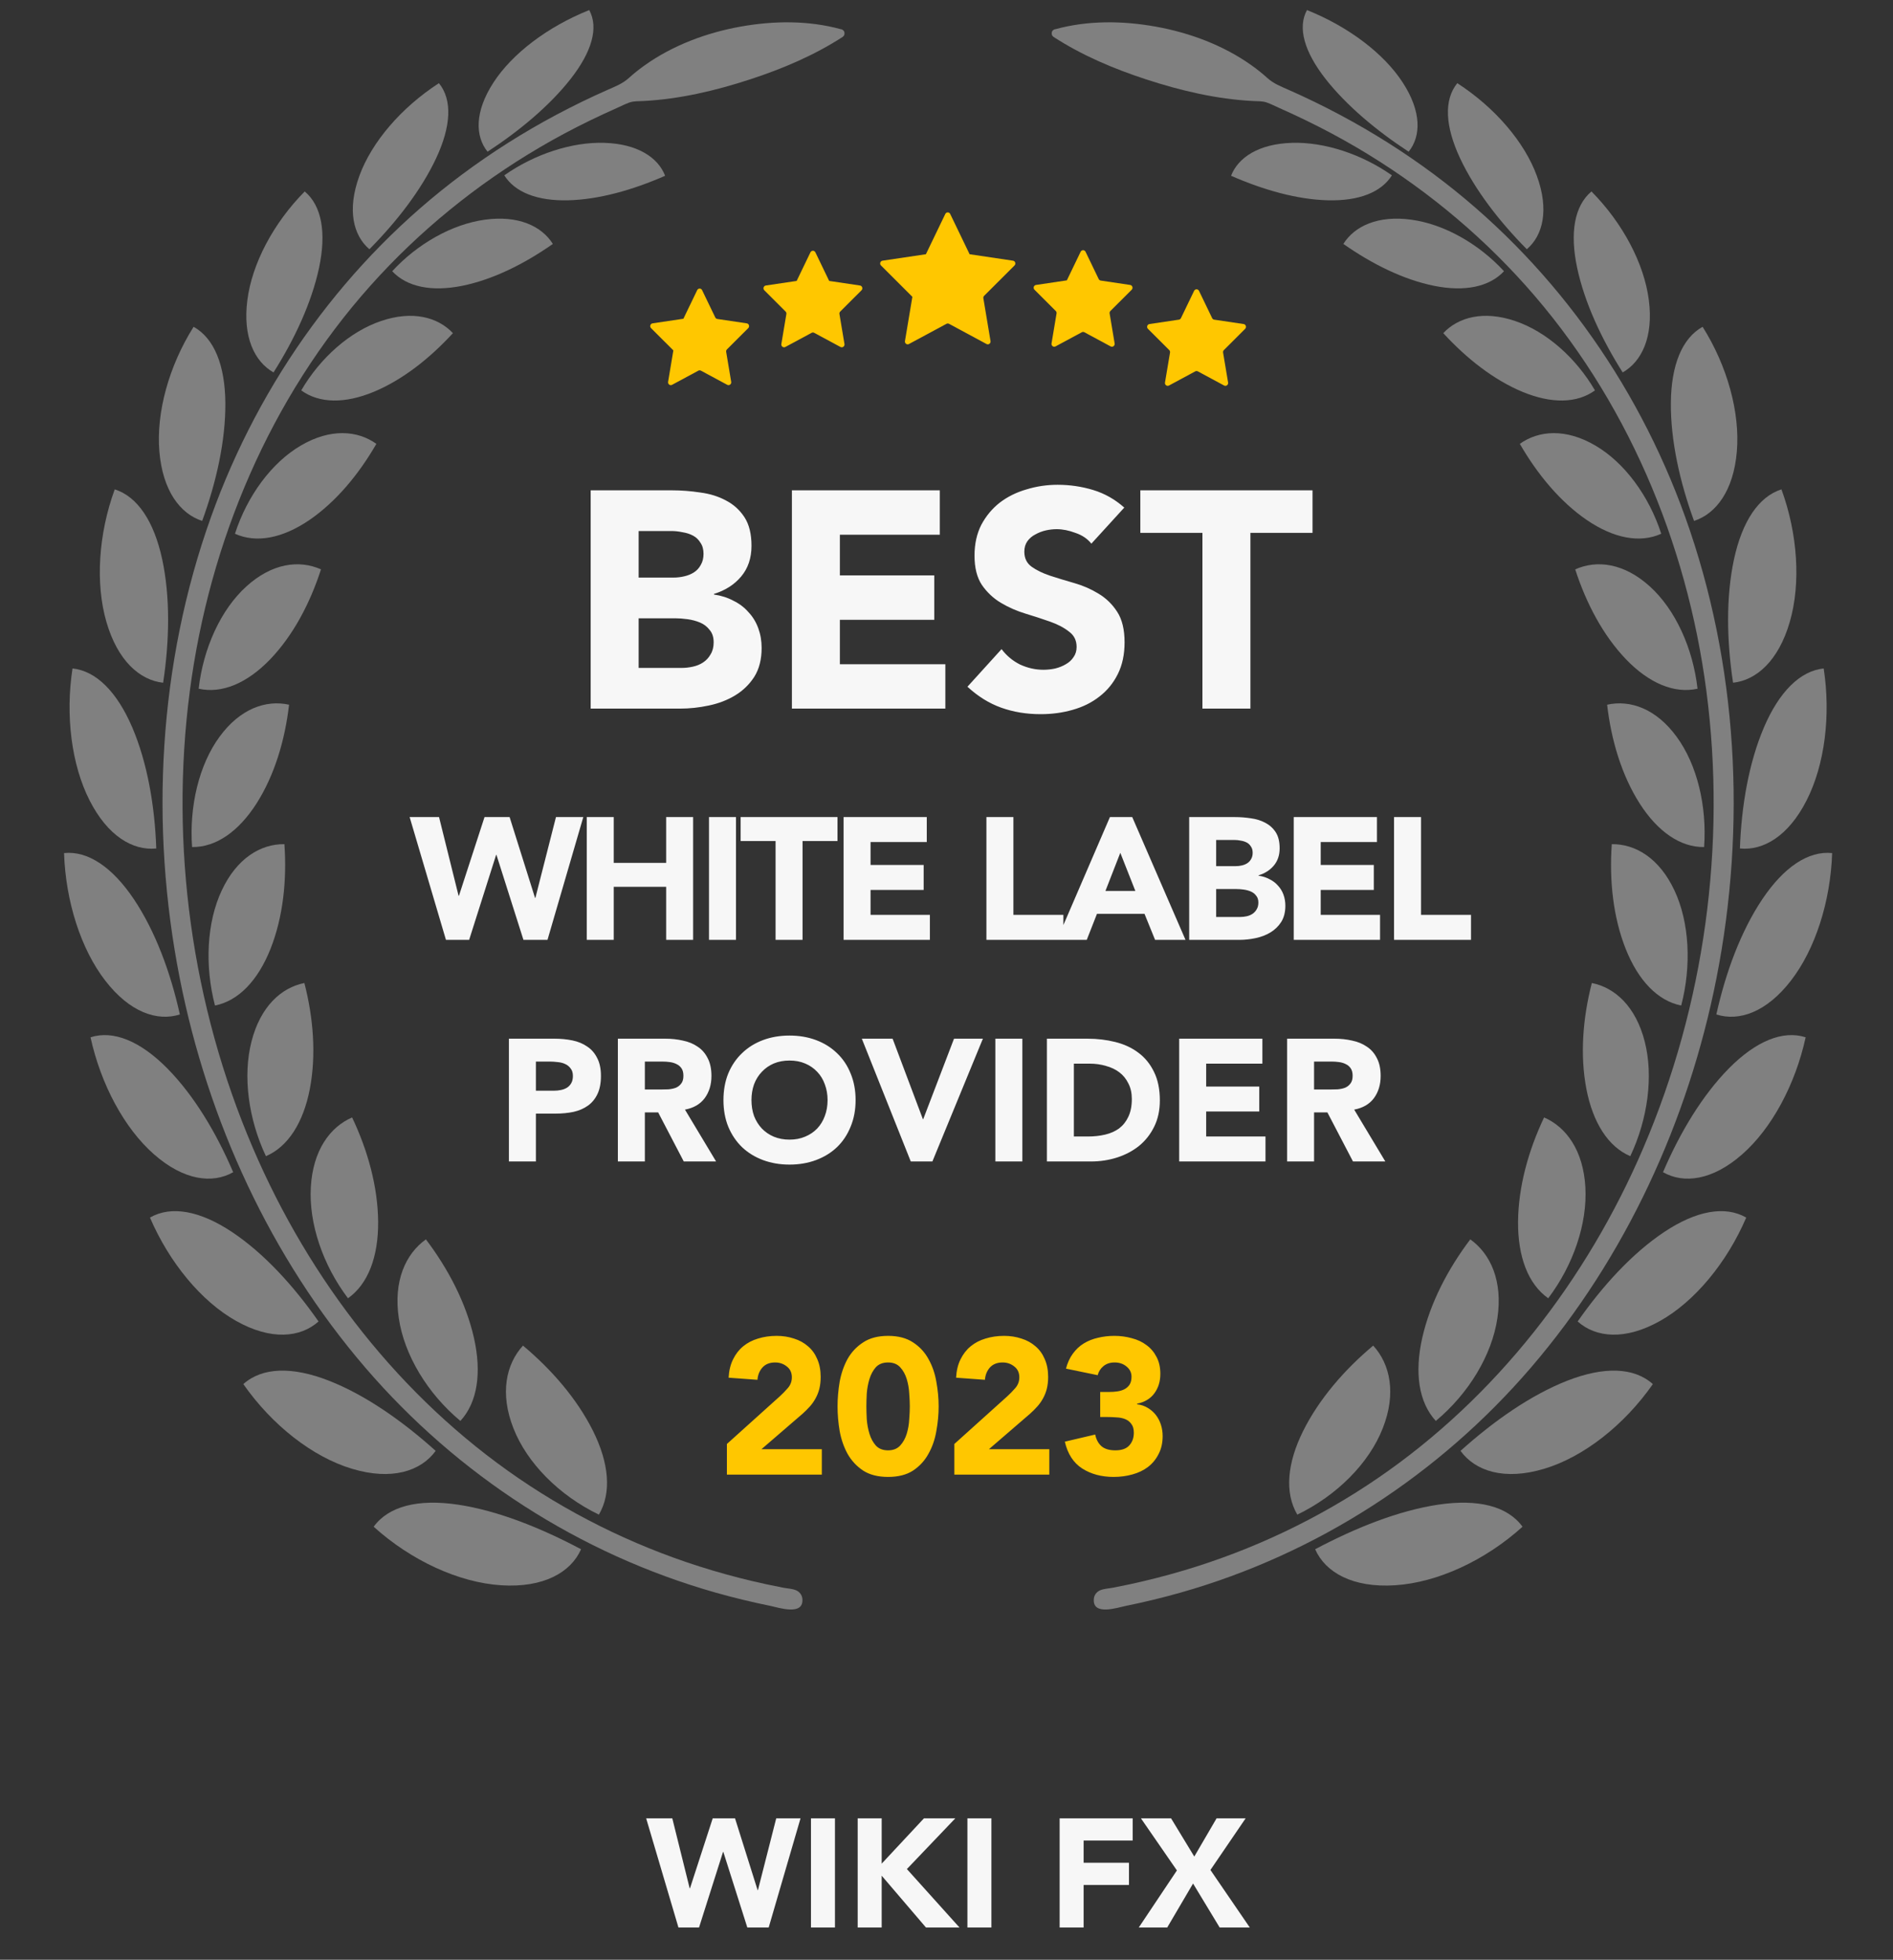 <svg xmlns="http://www.w3.org/2000/svg" width="141" height="146" viewBox="0 0 141 146" fill="none"><rect x="0" y="0" width="141" height="146" fill="#333333" stroke="none"/><g clip-path="url(#clip0_255_11781)"><path d="M62.749 2.214C62.711 2.19 62.668 2.175 62.622 2.174C60.208 1.512 57.625 1.542 55.176 1.98C52.652 2.431 50.143 3.359 48.037 4.854C47.624 5.147 47.224 5.463 46.849 5.803C46.372 6.234 45.861 6.427 45.275 6.686C43.971 7.262 42.686 7.886 41.427 8.558C38.998 9.853 36.664 11.326 34.453 12.971C25.822 19.39 19.356 28.355 15.716 38.518C11.797 49.459 11.144 61.502 13.39 72.884C15.489 83.515 20.16 93.68 27.211 101.89C34.092 109.901 43.175 115.775 53.292 118.646C54.645 119.029 56.011 119.36 57.387 119.64C58.005 119.766 59.887 120.407 59.764 119.105C59.737 118.825 59.558 118.595 59.308 118.482C59.022 118.354 58.646 118.343 58.337 118.283C57.92 118.203 57.504 118.119 57.089 118.029C55.728 117.735 54.378 117.39 53.044 116.992C47.928 115.468 43.055 113.158 38.637 110.138C29.811 104.106 23.051 95.362 18.836 85.522C14.282 74.892 12.635 62.97 14.138 51.489C15.594 40.363 20.124 29.645 27.596 21.278C31.235 17.203 35.508 13.736 40.205 10.977C41.435 10.255 42.693 9.585 43.975 8.963C44.632 8.644 45.295 8.337 45.962 8.04C46.264 7.906 46.564 7.751 46.875 7.64C47.209 7.522 47.556 7.544 47.908 7.526C50.622 7.387 53.316 6.751 55.894 5.906C58.285 5.123 60.642 4.127 62.763 2.752H62.763C62.77 2.747 62.776 2.742 62.782 2.736C62.861 2.676 62.898 2.597 62.901 2.516C62.901 2.51 62.901 2.503 62.902 2.498C62.902 2.495 62.902 2.494 62.902 2.491C62.907 2.382 62.861 2.273 62.748 2.216L62.749 2.214Z" fill="#808080"></path><path d="M45.024 10.642C42.585 10.563 39.791 11.492 37.562 13.063C38.356 14.327 40.021 14.977 42.311 14.923C44.609 14.867 47.124 14.156 49.542 13.096C49.015 11.725 47.471 10.718 45.024 10.643V10.642Z" fill="#808080"></path><path d="M42.514 5.867C44.083 3.858 44.605 2.058 43.888 0.75C40.791 1.989 38.152 3.993 36.753 6.152C35.348 8.318 35.385 10.148 36.315 11.302C38.679 9.757 40.937 7.88 42.514 5.868V5.867Z" fill="#808080"></path><path d="M44.608 112.84C45.57 111.199 45.36 108.994 44.171 106.602C42.972 104.203 41.083 102.03 38.954 100.247C37.691 101.632 37.219 103.808 38.243 106.408C39.258 108.998 41.65 111.411 44.608 112.84Z" fill="#808080"></path><path d="M27.833 113.74C30.607 116.253 34.169 117.901 37.322 118.102C40.486 118.308 42.525 117.139 43.28 115.418C40.242 113.808 37.06 112.539 34.102 112.095C31.155 111.658 28.952 112.202 27.833 113.74Z" fill="#808080"></path><path d="M34.292 105.86C35.572 104.464 35.886 102.263 35.302 99.669C34.71 97.064 33.389 94.533 31.723 92.333C30.21 93.414 29.293 95.438 29.704 98.199C30.108 100.948 31.845 103.823 34.293 105.86H34.292Z" fill="#808080"></path><path d="M32.451 108.09C29.97 105.86 27.228 103.933 24.495 102.86C21.772 101.796 19.531 101.853 18.125 103.115C20.254 106.167 23.285 108.548 26.223 109.425C29.169 110.311 31.345 109.61 32.451 108.09Z" fill="#808080"></path><path d="M28.166 91.023C28.144 88.408 27.394 85.705 26.227 83.249C24.572 83.966 23.309 85.71 23.153 88.433C22.992 91.145 24.052 94.255 25.92 96.721C27.418 95.663 28.184 93.628 28.166 91.023Z" fill="#808080"></path><path d="M23.727 98.45C21.872 95.794 19.668 93.378 17.284 91.786C14.907 90.203 12.756 89.796 11.17 90.709C12.605 94.055 14.995 96.952 17.582 98.406C20.178 99.87 22.364 99.664 23.727 98.45Z" fill="#808080"></path><path d="M23.078 81.129C23.56 78.608 23.346 75.845 22.671 73.234C20.937 73.58 19.397 74.996 18.735 77.584C18.071 80.158 18.5 83.368 19.807 86.135C21.453 85.433 22.592 83.64 23.078 81.129Z" fill="#808080"></path><path d="M17.369 87.329C16.111 84.388 14.448 81.605 12.447 79.58C10.45 77.567 8.444 76.731 6.743 77.279C7.509 80.785 9.263 84.061 11.471 85.997C13.683 87.944 15.82 88.208 17.369 87.33V87.329Z" fill="#808080"></path><path d="M20.148 70.694C21.084 68.328 21.375 65.583 21.184 62.89C19.415 62.87 17.642 63.938 16.52 66.33C15.399 68.711 15.237 71.938 16.013 74.912C17.761 74.567 19.212 73.048 20.148 70.693V70.694Z" fill="#808080"></path><path d="M13.396 75.576C12.701 72.44 11.57 69.376 9.968 66.984C8.368 64.602 6.545 63.371 4.771 63.554C4.889 67.141 6.021 70.706 7.839 73.055C9.66 75.416 11.71 76.115 13.396 75.576Z" fill="#808080"></path><path d="M14.308 63.105C16.076 63.13 17.766 61.956 19.105 59.863C20.445 57.76 21.224 55.153 21.531 52.501C19.809 52.12 17.882 52.795 16.354 54.887C14.827 56.968 14.088 60.062 14.307 63.105H14.308Z" fill="#808080"></path><path d="M11.64 63.211C11.528 60.03 10.977 56.829 9.848 54.183C8.718 51.548 7.165 49.983 5.401 49.8C4.862 53.298 5.323 56.981 6.673 59.628C8.023 62.288 9.897 63.387 11.64 63.211Z" fill="#808080"></path><path d="M20.12 49.124C21.831 47.342 23.091 44.952 23.909 42.418C22.288 41.691 20.257 41.956 18.351 43.689C16.45 45.41 15.142 48.287 14.797 51.309C16.533 51.697 18.411 50.896 20.119 49.124H20.12Z" fill="#808080"></path><path d="M12.151 50.863C12.627 47.729 12.686 44.483 12.08 41.661C11.472 38.85 10.25 37 8.547 36.457C7.334 39.77 7.092 43.469 7.927 46.336C8.761 49.216 10.405 50.676 12.151 50.863Z" fill="#808080"></path><path d="M23.039 38.746C25.033 37.381 26.722 35.338 28.034 33.067C26.617 32.053 24.596 31.909 22.412 33.191C20.234 34.462 18.41 36.949 17.501 39.764C19.095 40.486 21.05 40.1 23.038 38.746H23.039Z" fill="#808080"></path><path d="M15.059 38.808C16.116 35.915 16.807 32.827 16.786 30.013C16.76 27.209 15.956 25.201 14.421 24.346C12.581 27.266 11.624 30.741 11.872 33.641C12.116 36.553 13.418 38.277 15.059 38.808H15.059Z" fill="#808080"></path><path d="M33.736 24.819C32.607 23.617 30.718 23.123 28.391 23.912C26.071 24.693 23.853 26.654 22.438 29.085C23.783 30.06 25.686 30.082 27.831 29.195C29.983 28.301 32.005 26.705 33.736 24.819Z" fill="#808080"></path><path d="M20.373 27.745C21.937 25.278 23.212 22.55 23.767 19.942C24.316 17.342 23.971 15.336 22.698 14.263C20.364 16.622 18.771 19.64 18.424 22.361C18.073 25.092 18.946 26.935 20.373 27.745Z" fill="#808080"></path><path d="M36.127 16.366C33.681 16.696 31.097 18.158 29.214 20.206C30.309 21.379 32.144 21.75 34.423 21.294C36.71 20.832 39.042 19.67 41.179 18.173C40.338 16.831 38.582 16.03 36.127 16.366Z" fill="#808080"></path><path d="M27.514 18.569C29.545 16.517 31.377 14.158 32.49 11.781C33.597 9.41 33.707 7.441 32.693 6.196C29.88 8.019 27.681 10.591 26.766 13.105C25.845 15.628 26.306 17.536 27.514 18.568V18.569Z" fill="#808080"></path><path d="M78.49 2.214C78.528 2.19 78.571 2.175 78.617 2.174C81.031 1.512 83.614 1.542 86.063 1.98C88.587 2.431 91.096 3.359 93.202 4.854C93.615 5.147 94.015 5.463 94.39 5.803C94.867 6.234 95.378 6.427 95.964 6.686C97.269 7.262 98.553 7.886 99.812 8.558C102.24 9.853 104.576 11.326 106.786 12.971C115.418 19.39 121.883 28.355 125.523 38.518C129.442 49.459 130.095 61.502 127.849 72.884C125.751 83.515 121.079 93.68 114.028 101.89C107.147 109.901 98.064 115.775 87.947 118.646C86.596 119.029 85.228 119.36 83.852 119.64C83.234 119.766 81.351 120.407 81.475 119.105C81.502 118.825 81.681 118.595 81.931 118.482C82.217 118.354 82.593 118.343 82.902 118.283C83.319 118.203 83.736 118.119 84.151 118.029C85.51 117.735 86.86 117.39 88.195 116.992C93.311 115.468 98.184 113.158 102.602 110.138C111.428 104.106 118.188 95.362 122.403 85.522C126.957 74.892 128.604 62.97 127.101 51.489C125.645 40.363 121.115 29.645 113.643 21.278C110.004 17.203 105.731 13.736 101.034 10.977C99.805 10.255 98.546 9.585 97.264 8.963C96.607 8.644 95.945 8.337 95.277 8.04C94.975 7.906 94.675 7.751 94.364 7.64C94.03 7.522 93.683 7.544 93.331 7.526C90.617 7.387 87.922 6.751 85.345 5.906C82.953 5.123 80.596 4.127 78.476 2.752C78.47 2.747 78.463 2.742 78.457 2.736C78.378 2.676 78.342 2.597 78.338 2.516C78.338 2.51 78.338 2.503 78.337 2.498C78.337 2.495 78.337 2.494 78.337 2.491C78.332 2.382 78.377 2.273 78.491 2.216L78.49 2.214Z" fill="#808080"></path><path d="M96.215 10.642C98.653 10.563 101.447 11.492 103.676 13.063C102.883 14.327 101.218 14.977 98.927 14.923C96.63 14.867 94.115 14.156 91.696 13.096C92.224 11.725 93.768 10.718 96.215 10.643V10.642Z" fill="#808080"></path><path d="M98.724 5.867C97.155 3.858 96.634 2.058 97.351 0.75C100.447 1.989 103.087 3.993 104.485 6.152C105.891 8.318 105.853 10.148 104.923 11.302C102.56 9.757 100.301 7.88 98.724 5.868V5.867Z" fill="#808080"></path><path d="M96.63 112.84C95.667 111.199 95.878 108.994 97.067 106.602C98.265 104.203 100.155 102.03 102.283 100.247C103.547 101.632 104.019 103.808 102.994 106.408C101.98 108.998 99.588 111.411 96.63 112.84Z" fill="#808080"></path><path d="M113.405 113.74C110.632 116.253 107.069 117.901 103.916 118.102C100.752 118.308 98.713 117.139 97.959 115.418C100.997 113.808 104.179 112.539 107.136 112.095C110.083 111.658 112.286 112.202 113.405 113.74Z" fill="#808080"></path><path d="M106.946 105.86C105.666 104.464 105.352 102.263 105.936 99.669C106.528 97.064 107.849 94.533 109.515 92.333C111.028 93.414 111.945 95.438 111.534 98.199C111.13 100.948 109.394 103.823 106.945 105.86H106.946Z" fill="#808080"></path><path d="M108.787 108.09C111.267 105.86 114.01 103.933 116.743 102.86C119.466 101.796 121.708 101.853 123.113 103.115C120.983 106.167 117.952 108.548 115.015 109.425C112.068 110.311 109.892 109.61 108.787 108.09Z" fill="#808080"></path><path d="M113.072 91.023C113.094 88.408 113.845 85.705 115.011 83.249C116.666 83.966 117.929 85.71 118.085 88.433C118.246 91.145 117.186 94.255 115.319 96.721C113.821 95.663 113.054 93.628 113.072 91.023Z" fill="#808080"></path><path d="M117.511 98.45C119.366 95.794 121.57 93.378 123.954 91.786C126.331 90.203 128.482 89.796 130.068 90.709C128.633 94.055 126.243 96.952 123.655 98.406C121.06 99.87 118.874 99.664 117.511 98.45Z" fill="#808080"></path><path d="M118.162 81.129C117.679 78.608 117.893 75.845 118.568 73.234C120.302 73.58 121.842 74.996 122.504 77.584C123.168 80.158 122.74 83.368 121.432 86.135C119.786 85.433 118.647 83.64 118.162 81.129Z" fill="#808080"></path><path d="M123.869 87.329C125.126 84.388 126.79 81.605 128.791 79.58C130.788 77.567 132.793 76.731 134.494 77.279C133.729 80.785 131.975 84.061 129.767 85.997C127.555 87.944 125.418 88.208 123.869 87.33V87.329Z" fill="#808080"></path><path d="M121.09 70.694C120.153 68.328 119.862 65.583 120.054 62.89C121.823 62.87 123.596 63.938 124.718 66.33C125.839 68.711 126.001 71.938 125.225 74.912C123.477 74.567 122.026 73.048 121.09 70.693V70.694Z" fill="#808080"></path><path d="M127.842 75.576C128.537 72.44 129.667 69.376 131.27 66.984C132.87 64.602 134.692 63.371 136.467 63.554C136.349 67.141 135.217 70.706 133.399 73.055C131.577 75.416 129.528 76.115 127.842 75.576Z" fill="#808080"></path><path d="M126.93 63.105C125.162 63.13 123.472 61.956 122.133 59.863C120.793 57.76 120.013 55.153 119.707 52.501C121.43 52.12 123.356 52.795 124.883 54.887C126.411 56.968 127.149 60.062 126.93 63.105Z" fill="#808080"></path><path d="M129.598 63.211C129.71 60.03 130.261 56.829 131.39 54.183C132.519 51.548 134.072 49.983 135.837 49.8C136.376 53.298 135.915 56.981 134.565 59.628C133.215 62.288 131.34 63.387 129.598 63.211Z" fill="#808080"></path><path d="M121.119 49.124C119.409 47.342 118.148 44.952 117.33 42.418C118.951 41.691 120.982 41.956 122.888 43.689C124.789 45.41 126.098 48.287 126.441 51.309C124.706 51.697 122.827 50.896 121.119 49.124Z" fill="#808080"></path><path d="M129.087 50.863C128.611 47.729 128.552 44.483 129.158 41.661C129.766 38.85 130.988 37 132.691 36.457C133.904 39.77 134.145 43.469 133.311 46.336C132.478 49.216 130.833 50.676 129.087 50.863Z" fill="#808080"></path><path d="M118.199 38.746C116.205 37.381 114.516 35.338 113.204 33.067C114.621 32.053 116.642 31.909 118.826 33.191C121.004 34.462 122.828 36.949 123.737 39.764C122.144 40.486 120.188 40.1 118.2 38.746H118.199Z" fill="#808080"></path><path d="M126.18 38.808C125.124 35.915 124.431 32.827 124.454 30.013C124.479 27.209 125.283 25.201 126.818 24.346C128.659 27.266 129.616 30.741 129.368 33.641C129.123 36.553 127.82 38.277 126.18 38.808Z" fill="#808080"></path><path d="M107.502 24.819C108.631 23.617 110.52 23.123 112.847 23.912C115.167 24.693 117.385 26.654 118.801 29.085C117.455 30.06 115.552 30.082 113.407 29.195C111.255 28.301 109.233 26.705 107.502 24.819Z" fill="#808080"></path><path d="M120.865 27.745C119.302 25.278 118.025 22.55 117.471 19.942C116.922 17.342 117.266 15.336 118.54 14.263C120.874 16.622 122.467 19.64 122.814 22.361C123.165 25.092 122.291 26.935 120.865 27.745Z" fill="#808080"></path><path d="M105.112 16.366C107.558 16.696 110.143 18.158 112.025 20.206C110.93 21.379 109.096 21.75 106.816 21.294C104.529 20.832 102.197 19.67 100.06 18.173C100.901 16.831 102.657 16.03 105.112 16.366Z" fill="#808080"></path><path d="M113.725 18.569C111.694 16.517 109.862 14.158 108.749 11.781C107.642 9.41 107.532 7.441 108.546 6.196C111.36 8.019 113.559 10.591 114.473 13.105C115.394 15.628 114.933 17.536 113.725 18.568V18.569Z" fill="#808080"></path><path d="M52.019 27.614L50.059 28.669C49.909 28.749 49.734 28.619 49.763 28.448L50.155 26.105L48.493 24.446C48.372 24.325 48.439 24.114 48.607 24.089L50.903 23.747L51.93 21.616C52.005 21.46 52.222 21.46 52.296 21.616L53.276 23.649C53.306 23.711 53.363 23.753 53.429 23.763L55.619 24.089C55.787 24.113 55.854 24.325 55.733 24.446L54.148 26.028C54.1 26.076 54.078 26.145 54.089 26.213L54.463 28.448C54.492 28.618 54.317 28.749 54.167 28.668L52.208 27.613C52.148 27.582 52.077 27.582 52.017 27.613L52.019 27.614Z" fill="#FFC700"></path><path d="M60.455 24.795L58.496 25.85C58.346 25.93 58.17 25.8 58.199 25.629L58.573 23.395C58.584 23.327 58.563 23.258 58.514 23.21L56.93 21.627C56.808 21.507 56.875 21.296 57.043 21.27L59.339 20.929L60.366 18.797C60.441 18.642 60.658 18.642 60.733 18.797L61.76 20.929L64.056 21.27C64.224 21.295 64.291 21.506 64.169 21.627L62.585 23.21C62.536 23.258 62.514 23.327 62.526 23.395L62.9 25.629C62.929 25.8 62.753 25.93 62.603 25.85L60.644 24.795C60.585 24.763 60.513 24.763 60.454 24.795H60.455Z" fill="#FFC700"></path><path d="M70.498 24.124L67.703 25.63C67.553 25.71 67.377 25.58 67.406 25.409L67.958 22.113L65.62 19.778C65.499 19.657 65.566 19.446 65.734 19.421L68.965 18.94L70.41 15.941C70.485 15.785 70.701 15.785 70.776 15.941L72.221 18.94L75.452 19.421C75.62 19.446 75.687 19.657 75.566 19.778L73.305 22.036C73.256 22.084 73.234 22.153 73.246 22.221L73.779 25.409C73.808 25.58 73.632 25.71 73.483 25.63L70.688 24.124C70.629 24.092 70.557 24.092 70.498 24.124Z" fill="#FFC700"></path><path d="M80.579 24.753L78.62 25.808C78.47 25.889 78.295 25.758 78.323 25.587L78.697 23.353C78.709 23.285 78.687 23.216 78.638 23.168L77.054 21.586C76.932 21.465 76.999 21.254 77.168 21.229L79.464 20.887L80.491 18.756C80.566 18.6 80.782 18.6 80.857 18.756L81.836 20.789C81.866 20.851 81.924 20.893 81.99 20.903L84.18 21.229C84.348 21.254 84.415 21.465 84.293 21.586L82.709 23.168C82.661 23.216 82.639 23.285 82.65 23.353L83.024 25.587C83.053 25.758 82.877 25.889 82.727 25.808L80.769 24.753C80.709 24.721 80.638 24.721 80.578 24.753H80.579Z" fill="#FFC700"></path><path d="M89.03 27.666L87.071 28.721C86.921 28.801 86.746 28.671 86.774 28.5L87.149 26.266C87.159 26.198 87.138 26.129 87.09 26.081L85.505 24.499C85.384 24.378 85.45 24.167 85.618 24.141L87.809 23.815C87.874 23.806 87.932 23.762 87.963 23.701L88.942 21.669C89.017 21.513 89.234 21.513 89.308 21.669L90.287 23.701C90.317 23.763 90.374 23.806 90.441 23.815L92.631 24.141C92.799 24.166 92.866 24.377 92.744 24.499L91.16 26.081C91.112 26.129 91.09 26.198 91.101 26.266L91.475 28.5C91.504 28.671 91.329 28.801 91.178 28.721L89.22 27.666C89.161 27.634 89.089 27.634 89.03 27.666Z" fill="#FFC700"></path><path d="M54.143 107.576L58.079 104.03C58.279 103.849 58.48 103.643 58.68 103.413C58.881 103.183 58.981 102.915 58.981 102.609C58.981 102.264 58.857 101.997 58.609 101.805C58.361 101.604 58.07 101.503 57.736 101.503C57.335 101.503 57.02 101.628 56.791 101.877C56.571 102.126 56.447 102.432 56.419 102.795L54.271 102.638C54.3 102.111 54.41 101.656 54.601 101.274C54.791 100.881 55.044 100.556 55.359 100.297C55.674 100.039 56.042 99.847 56.462 99.723C56.891 99.589 57.354 99.522 57.85 99.522C58.308 99.522 58.738 99.589 59.138 99.723C59.539 99.847 59.888 100.039 60.183 100.297C60.479 100.547 60.708 100.862 60.87 101.245C61.042 101.628 61.128 102.073 61.128 102.58C61.128 102.905 61.095 103.202 61.028 103.47C60.961 103.729 60.866 103.968 60.742 104.188C60.627 104.398 60.489 104.595 60.327 104.777C60.164 104.958 59.988 105.136 59.797 105.308L56.719 107.964H61.214V109.859H54.143V107.576ZM62.385 104.777C62.385 104.174 62.438 103.561 62.542 102.939C62.657 102.317 62.853 101.752 63.129 101.245C63.416 100.737 63.802 100.326 64.289 100.01C64.775 99.685 65.396 99.522 66.15 99.522C66.904 99.522 67.524 99.685 68.011 100.01C68.497 100.326 68.879 100.737 69.156 101.245C69.442 101.752 69.638 102.317 69.743 102.939C69.857 103.561 69.915 104.174 69.915 104.777C69.915 105.38 69.857 105.992 69.743 106.614C69.638 107.237 69.442 107.801 69.156 108.308C68.879 108.816 68.497 109.232 68.011 109.557C67.524 109.873 66.904 110.031 66.15 110.031C65.396 110.031 64.775 109.873 64.289 109.557C63.802 109.232 63.416 108.816 63.129 108.308C62.853 107.801 62.657 107.237 62.542 106.614C62.438 105.992 62.385 105.38 62.385 104.777ZM64.532 104.777C64.532 105.044 64.542 105.365 64.561 105.739C64.59 106.112 64.656 106.471 64.761 106.815C64.866 107.16 65.024 107.452 65.234 107.691C65.453 107.93 65.758 108.05 66.15 108.05C66.531 108.05 66.832 107.93 67.052 107.691C67.271 107.452 67.433 107.16 67.538 106.815C67.643 106.471 67.705 106.112 67.724 105.739C67.753 105.365 67.767 105.044 67.767 104.777C67.767 104.509 67.753 104.188 67.724 103.815C67.705 103.442 67.643 103.083 67.538 102.738C67.433 102.394 67.271 102.101 67.052 101.862C66.832 101.623 66.531 101.503 66.15 101.503C65.758 101.503 65.453 101.623 65.234 101.862C65.024 102.101 64.866 102.394 64.761 102.738C64.656 103.083 64.59 103.442 64.561 103.815C64.542 104.188 64.532 104.509 64.532 104.777ZM71.085 107.576L75.022 104.03C75.222 103.849 75.423 103.643 75.623 103.413C75.824 103.183 75.924 102.915 75.924 102.609C75.924 102.264 75.8 101.997 75.552 101.805C75.303 101.604 75.013 101.503 74.678 101.503C74.278 101.503 73.963 101.628 73.734 101.877C73.514 102.126 73.39 102.432 73.362 102.795L71.214 102.638C71.243 102.111 71.353 101.656 71.543 101.274C71.735 100.881 71.987 100.556 72.302 100.297C72.617 100.039 72.984 99.847 73.404 99.723C73.834 99.589 74.297 99.522 74.793 99.522C75.251 99.522 75.68 99.589 76.081 99.723C76.482 99.847 76.831 100.039 77.126 100.297C77.422 100.547 77.651 100.862 77.813 101.245C77.985 101.628 78.071 102.073 78.071 102.58C78.071 102.905 78.037 103.202 77.971 103.47C77.904 103.729 77.808 103.968 77.685 104.188C77.57 104.398 77.432 104.595 77.269 104.777C77.107 104.958 76.931 105.136 76.74 105.308L73.662 107.964H78.157V109.859H71.085V107.576ZM81.948 103.7H82.649C82.849 103.7 83.045 103.686 83.236 103.657C83.426 103.628 83.598 103.576 83.751 103.499C83.913 103.413 84.042 103.298 84.138 103.154C84.233 103.001 84.281 102.805 84.281 102.566C84.281 102.259 84.156 102.006 83.909 101.805C83.669 101.604 83.374 101.503 83.021 101.503C82.687 101.503 82.41 101.595 82.191 101.776C81.971 101.958 81.828 102.183 81.761 102.451L79.4 101.963C79.514 101.523 79.686 101.15 79.915 100.843C80.144 100.527 80.416 100.274 80.731 100.082C81.046 99.891 81.394 99.752 81.776 99.666C82.166 99.57 82.577 99.522 83.007 99.522C83.455 99.522 83.884 99.58 84.295 99.695C84.715 99.8 85.082 99.972 85.397 100.211C85.712 100.441 85.96 100.733 86.142 101.087C86.332 101.441 86.428 101.862 86.428 102.35C86.428 102.915 86.28 103.398 85.984 103.8C85.688 104.202 85.258 104.461 84.696 104.576V104.619C85.001 104.657 85.269 104.748 85.498 104.892C85.736 105.035 85.936 105.212 86.099 105.423C86.26 105.633 86.385 105.873 86.471 106.141C86.557 106.408 86.6 106.691 86.6 106.988C86.6 107.495 86.5 107.94 86.299 108.323C86.108 108.705 85.845 109.026 85.512 109.285C85.187 109.534 84.8 109.72 84.352 109.844C83.913 109.969 83.445 110.031 82.95 110.031C82.043 110.031 81.26 109.821 80.602 109.399C79.953 108.978 79.523 108.313 79.314 107.404L81.575 106.873C81.651 107.237 81.804 107.524 82.033 107.734C82.272 107.944 82.62 108.05 83.078 108.05C83.546 108.05 83.889 107.93 84.109 107.691C84.338 107.442 84.453 107.126 84.453 106.744C84.453 106.456 84.39 106.236 84.266 106.083C84.152 105.92 83.999 105.801 83.808 105.724C83.617 105.647 83.403 105.604 83.164 105.595C82.925 105.576 82.687 105.566 82.448 105.566H81.948V103.7Z" fill="#FFC700"></path><path d="M43.996 36.529H50.043C50.745 36.529 51.447 36.583 52.15 36.69C52.867 36.782 53.509 36.981 54.074 37.287C54.639 37.578 55.097 37.992 55.448 38.528C55.799 39.064 55.975 39.776 55.975 40.664C55.975 41.583 55.715 42.348 55.196 42.961C54.692 43.558 54.02 43.987 53.18 44.247V44.293C53.715 44.37 54.196 44.523 54.623 44.753C55.066 44.967 55.44 45.25 55.746 45.602C56.066 45.939 56.31 46.337 56.478 46.797C56.647 47.256 56.73 47.746 56.73 48.267C56.73 49.125 56.547 49.844 56.181 50.426C55.814 50.993 55.341 51.452 54.761 51.804C54.181 52.157 53.524 52.409 52.791 52.562C52.073 52.716 51.356 52.792 50.638 52.792H43.996V36.529ZM47.569 43.03H50.157C50.432 43.03 50.699 42.999 50.959 42.938C51.234 42.877 51.478 42.777 51.692 42.639C51.906 42.502 52.073 42.318 52.196 42.088C52.333 41.858 52.402 41.583 52.402 41.261C52.402 40.924 52.325 40.649 52.173 40.434C52.035 40.204 51.852 40.028 51.623 39.906C51.394 39.783 51.134 39.699 50.844 39.653C50.554 39.592 50.272 39.561 49.997 39.561H47.569V43.03ZM47.569 49.76H50.776C51.05 49.76 51.325 49.729 51.6 49.668C51.89 49.607 52.15 49.5 52.379 49.347C52.608 49.194 52.791 48.994 52.928 48.749C53.081 48.504 53.157 48.206 53.157 47.853C53.157 47.471 53.058 47.164 52.86 46.935C52.676 46.69 52.44 46.506 52.15 46.383C51.86 46.261 51.547 46.177 51.211 46.131C50.875 46.085 50.562 46.062 50.272 46.062H47.569V49.76ZM58.985 36.529H70.002V39.837H62.558V42.869H69.589V46.177H62.558V49.484H70.414V52.792H58.985V36.529ZM81.29 40.503C81 40.136 80.603 39.868 80.099 39.699C79.611 39.515 79.145 39.423 78.702 39.423C78.443 39.423 78.175 39.454 77.9 39.515C77.626 39.577 77.367 39.676 77.122 39.814C76.878 39.937 76.68 40.105 76.526 40.319C76.374 40.534 76.297 40.794 76.297 41.1C76.297 41.59 76.481 41.965 76.847 42.226C77.213 42.486 77.671 42.708 78.221 42.892C78.787 43.076 79.389 43.26 80.031 43.443C80.672 43.627 81.267 43.887 81.817 44.224C82.382 44.561 82.848 45.013 83.214 45.58C83.581 46.146 83.764 46.904 83.764 47.853C83.764 48.757 83.596 49.546 83.26 50.219C82.924 50.893 82.466 51.452 81.886 51.896C81.321 52.34 80.657 52.67 79.893 52.884C79.145 53.099 78.351 53.206 77.511 53.206C76.458 53.206 75.481 53.045 74.579 52.723C73.679 52.402 72.839 51.881 72.06 51.161L74.602 48.359C74.969 48.849 75.427 49.232 75.977 49.507C76.542 49.768 77.122 49.898 77.717 49.898C78.008 49.898 78.298 49.867 78.588 49.806C78.893 49.729 79.16 49.622 79.389 49.484C79.634 49.347 79.824 49.17 79.962 48.956C80.115 48.742 80.191 48.489 80.191 48.198C80.191 47.708 80.001 47.325 79.618 47.05C79.252 46.759 78.787 46.514 78.221 46.315C77.656 46.115 77.046 45.916 76.389 45.717C75.733 45.518 75.122 45.25 74.557 44.913C73.992 44.577 73.519 44.132 73.137 43.581C72.77 43.03 72.587 42.302 72.587 41.399C72.587 40.526 72.755 39.76 73.091 39.102C73.442 38.443 73.9 37.892 74.465 37.448C75.045 37.004 75.71 36.675 76.458 36.46C77.206 36.231 77.977 36.116 78.771 36.116C79.687 36.116 80.573 36.246 81.428 36.506C82.283 36.767 83.054 37.203 83.741 37.816L81.29 40.503ZM89.563 39.699H84.937V36.529H97.763V39.699H93.136V52.792H89.563V39.699Z" fill="#F7F7F7"></path><path d="M30.512 60.872H32.702L34.158 66.738H34.183L36.09 60.872H37.958L39.852 66.893H39.878L41.411 60.872H43.447L40.78 70.02H38.989L36.979 63.689H36.953L34.944 70.02H33.217L30.512 60.872ZM43.704 60.872H45.714V64.283H49.618V60.872H51.627V70.02H49.618V66.066H45.714V70.02H43.704V60.872ZM52.81 60.872H54.82V70.02H52.81V60.872ZM57.769 62.655H55.166V60.872H62.381V62.655H59.778V70.02H57.769V62.655ZM62.835 60.872H69.031V62.732H64.844V64.438H68.799V66.299H64.844V68.159H69.263V70.02H62.835V60.872ZM73.473 60.872H75.483V68.159H79.206V70.02H73.473V60.872ZM82.673 60.872H84.335L88.303 70.02H86.036L85.25 68.082H81.707L80.947 70.02H78.731L82.673 60.872ZM83.446 63.533L82.338 66.376H84.567L83.446 63.533ZM88.576 60.872H91.978C92.373 60.872 92.768 60.902 93.163 60.962C93.567 61.014 93.927 61.126 94.245 61.298C94.563 61.462 94.821 61.694 95.018 61.996C95.216 62.297 95.314 62.698 95.314 63.198C95.314 63.714 95.168 64.145 94.876 64.49C94.593 64.826 94.215 65.067 93.743 65.213V65.239C94.043 65.282 94.314 65.368 94.554 65.498C94.803 65.618 95.014 65.777 95.186 65.975C95.366 66.165 95.503 66.389 95.598 66.647C95.692 66.906 95.74 67.181 95.74 67.474C95.74 67.957 95.636 68.362 95.43 68.689C95.224 69.008 94.958 69.266 94.632 69.464C94.305 69.662 93.936 69.804 93.524 69.891C93.12 69.977 92.716 70.02 92.313 70.02H88.576V60.872ZM90.586 64.528H92.042C92.197 64.528 92.347 64.511 92.493 64.477C92.648 64.442 92.785 64.386 92.905 64.309C93.025 64.231 93.12 64.128 93.189 63.999C93.266 63.87 93.305 63.714 93.305 63.533C93.305 63.344 93.262 63.189 93.176 63.068C93.099 62.939 92.996 62.84 92.867 62.771C92.738 62.702 92.592 62.655 92.429 62.629C92.265 62.595 92.106 62.577 91.952 62.577H90.586V64.528ZM90.586 68.314H92.39C92.544 68.314 92.699 68.297 92.854 68.263C93.017 68.228 93.163 68.168 93.292 68.082C93.421 67.996 93.524 67.883 93.601 67.746C93.687 67.608 93.73 67.44 93.73 67.242C93.73 67.026 93.674 66.854 93.562 66.725C93.459 66.587 93.326 66.484 93.163 66.415C93 66.346 92.824 66.299 92.635 66.273C92.446 66.247 92.27 66.234 92.106 66.234H90.586V68.314ZM96.364 60.872H102.561V62.732H98.374V64.438H102.329V66.299H98.374V68.159H102.792V70.02H96.364V60.872ZM103.835 60.872H105.844V68.159H109.568V70.02H103.835V60.872Z" fill="#F7F7F7"></path><path d="M37.907 77.382H41.295C41.767 77.382 42.214 77.425 42.635 77.511C43.056 77.597 43.421 77.748 43.73 77.963C44.048 78.17 44.297 78.454 44.477 78.816C44.666 79.169 44.761 79.617 44.761 80.16C44.761 80.694 44.675 81.142 44.503 81.504C44.331 81.865 44.095 82.154 43.794 82.369C43.494 82.585 43.137 82.74 42.725 82.834C42.313 82.921 41.866 82.963 41.385 82.963H39.916V86.53H37.907V77.382ZM39.916 81.258H41.256C41.437 81.258 41.608 81.241 41.772 81.206C41.944 81.172 42.094 81.116 42.223 81.038C42.36 80.952 42.467 80.84 42.545 80.702C42.631 80.556 42.673 80.375 42.673 80.16C42.673 79.927 42.618 79.742 42.506 79.604C42.403 79.458 42.266 79.346 42.094 79.268C41.931 79.191 41.746 79.143 41.54 79.126C41.334 79.1 41.136 79.087 40.947 79.087H39.916V81.258ZM46.022 77.382H49.552C50.016 77.382 50.453 77.429 50.866 77.524C51.287 77.61 51.652 77.761 51.961 77.976C52.279 78.183 52.528 78.467 52.708 78.829C52.897 79.182 52.992 79.626 52.992 80.16C52.992 80.806 52.824 81.357 52.489 81.814C52.154 82.261 51.664 82.546 51.02 82.666L53.339 86.53H50.93L49.023 82.873H48.032V86.53H46.022V77.382ZM48.032 81.168H49.217C49.397 81.168 49.586 81.163 49.784 81.155C49.99 81.137 50.174 81.099 50.338 81.038C50.501 80.969 50.634 80.866 50.737 80.728C50.849 80.59 50.904 80.397 50.904 80.147C50.904 79.914 50.857 79.729 50.763 79.591C50.668 79.453 50.548 79.35 50.402 79.281C50.256 79.204 50.089 79.152 49.9 79.126C49.711 79.1 49.526 79.087 49.346 79.087H48.032V81.168ZM53.886 81.956C53.886 81.224 54.006 80.56 54.247 79.966C54.496 79.371 54.84 78.868 55.278 78.454C55.715 78.032 56.235 77.709 56.836 77.485C57.438 77.261 58.095 77.149 58.807 77.149C59.52 77.149 60.177 77.261 60.779 77.485C61.38 77.709 61.9 78.032 62.337 78.454C62.776 78.868 63.115 79.371 63.355 79.966C63.604 80.56 63.729 81.224 63.729 81.956C63.729 82.688 63.604 83.351 63.355 83.945C63.115 84.54 62.776 85.048 62.337 85.47C61.9 85.884 61.38 86.202 60.779 86.426C60.177 86.65 59.52 86.762 58.807 86.762C58.095 86.762 57.438 86.65 56.836 86.426C56.235 86.202 55.715 85.884 55.278 85.47C54.84 85.048 54.496 84.54 54.247 83.945C54.006 83.351 53.886 82.688 53.886 81.956ZM55.973 81.956C55.973 82.386 56.038 82.783 56.166 83.144C56.304 83.498 56.497 83.808 56.746 84.075C56.995 84.333 57.292 84.536 57.635 84.682C57.987 84.828 58.378 84.902 58.807 84.902C59.237 84.902 59.623 84.828 59.967 84.682C60.319 84.536 60.62 84.333 60.869 84.075C61.118 83.808 61.307 83.498 61.436 83.144C61.573 82.783 61.642 82.386 61.642 81.956C61.642 81.534 61.573 81.142 61.436 80.78C61.307 80.418 61.118 80.108 60.869 79.85C60.62 79.583 60.319 79.376 59.967 79.229C59.623 79.083 59.237 79.01 58.807 79.01C58.378 79.01 57.987 79.083 57.635 79.229C57.292 79.376 56.995 79.583 56.746 79.85C56.497 80.108 56.304 80.418 56.166 80.78C56.038 81.142 55.973 81.534 55.973 81.956ZM64.193 77.382H66.486L68.741 83.377H68.767L71.06 77.382H73.211L69.449 86.53H67.839L64.193 77.382ZM74.14 77.382H76.15V86.53H74.14V77.382ZM77.978 77.382H80.993C81.723 77.382 82.414 77.464 83.067 77.627C83.728 77.791 84.304 78.058 84.793 78.428C85.283 78.79 85.669 79.264 85.953 79.85C86.245 80.435 86.391 81.146 86.391 81.981C86.391 82.722 86.249 83.377 85.966 83.945C85.691 84.505 85.317 84.979 84.845 85.367C84.372 85.746 83.827 86.034 83.209 86.233C82.59 86.431 81.942 86.53 81.263 86.53H77.978V77.382ZM79.988 84.669H81.031C81.495 84.669 81.924 84.622 82.32 84.527C82.723 84.432 83.071 84.277 83.363 84.062C83.655 83.838 83.883 83.549 84.046 83.196C84.218 82.834 84.304 82.395 84.304 81.878C84.304 81.43 84.218 81.043 84.046 80.715C83.883 80.379 83.659 80.104 83.376 79.888C83.093 79.673 82.758 79.514 82.371 79.41C81.993 79.298 81.594 79.242 81.173 79.242H79.988V84.669ZM87.832 77.382H94.028V79.242H89.841V80.948H93.796V82.808H89.841V84.669H94.26V86.53H87.832V77.382ZM95.868 77.382H99.398C99.862 77.382 100.3 77.429 100.713 77.524C101.133 77.61 101.498 77.761 101.808 77.976C102.125 78.183 102.375 78.467 102.555 78.829C102.744 79.182 102.838 79.626 102.838 80.16C102.838 80.806 102.671 81.357 102.336 81.814C102.001 82.261 101.511 82.546 100.867 82.666L103.186 86.53H100.777L98.87 82.873H97.878V86.53H95.868V77.382ZM97.878 81.168H99.064C99.244 81.168 99.433 81.163 99.63 81.155C99.837 81.137 100.021 81.099 100.184 81.038C100.348 80.969 100.481 80.866 100.584 80.728C100.695 80.59 100.751 80.397 100.751 80.147C100.751 79.914 100.704 79.729 100.609 79.591C100.515 79.453 100.395 79.35 100.249 79.281C100.103 79.204 99.935 79.152 99.746 79.126C99.557 79.1 99.373 79.087 99.192 79.087H97.878V81.168Z" fill="#F7F7F7"></path><path d="M48.129 135.465H50.076L51.37 140.679H51.393L53.087 135.465H54.748L56.431 140.817H56.454L57.817 135.465H59.627L57.256 143.597H55.664L53.878 137.969H53.855L52.068 143.597H50.534L48.129 135.465ZM60.405 135.465H62.192V143.597H60.405V135.465ZM63.885 135.465H65.672V138.842L68.821 135.465H71.157L67.55 139.244L71.466 143.597H68.97L65.672 139.738V143.597H63.885V135.465ZM72.058 135.465H73.845V143.597H72.058V135.465ZM78.927 135.465H84.367V137.119H80.714V138.773H84.092V140.427H80.714V143.597H78.927V135.465ZM87.662 139.347L84.982 135.465H87.227L88.956 138.313L90.617 135.465H92.781L90.159 139.313L93.09 143.597H90.846L88.865 140.323L86.941 143.597H84.822L87.662 139.347Z" fill="#F7F7F7"></path></g><defs><clipPath id="clip0_255_11781"><rect width="141" height="145" fill="white" transform="translate(0 0.75)"></rect></clipPath></defs></svg>